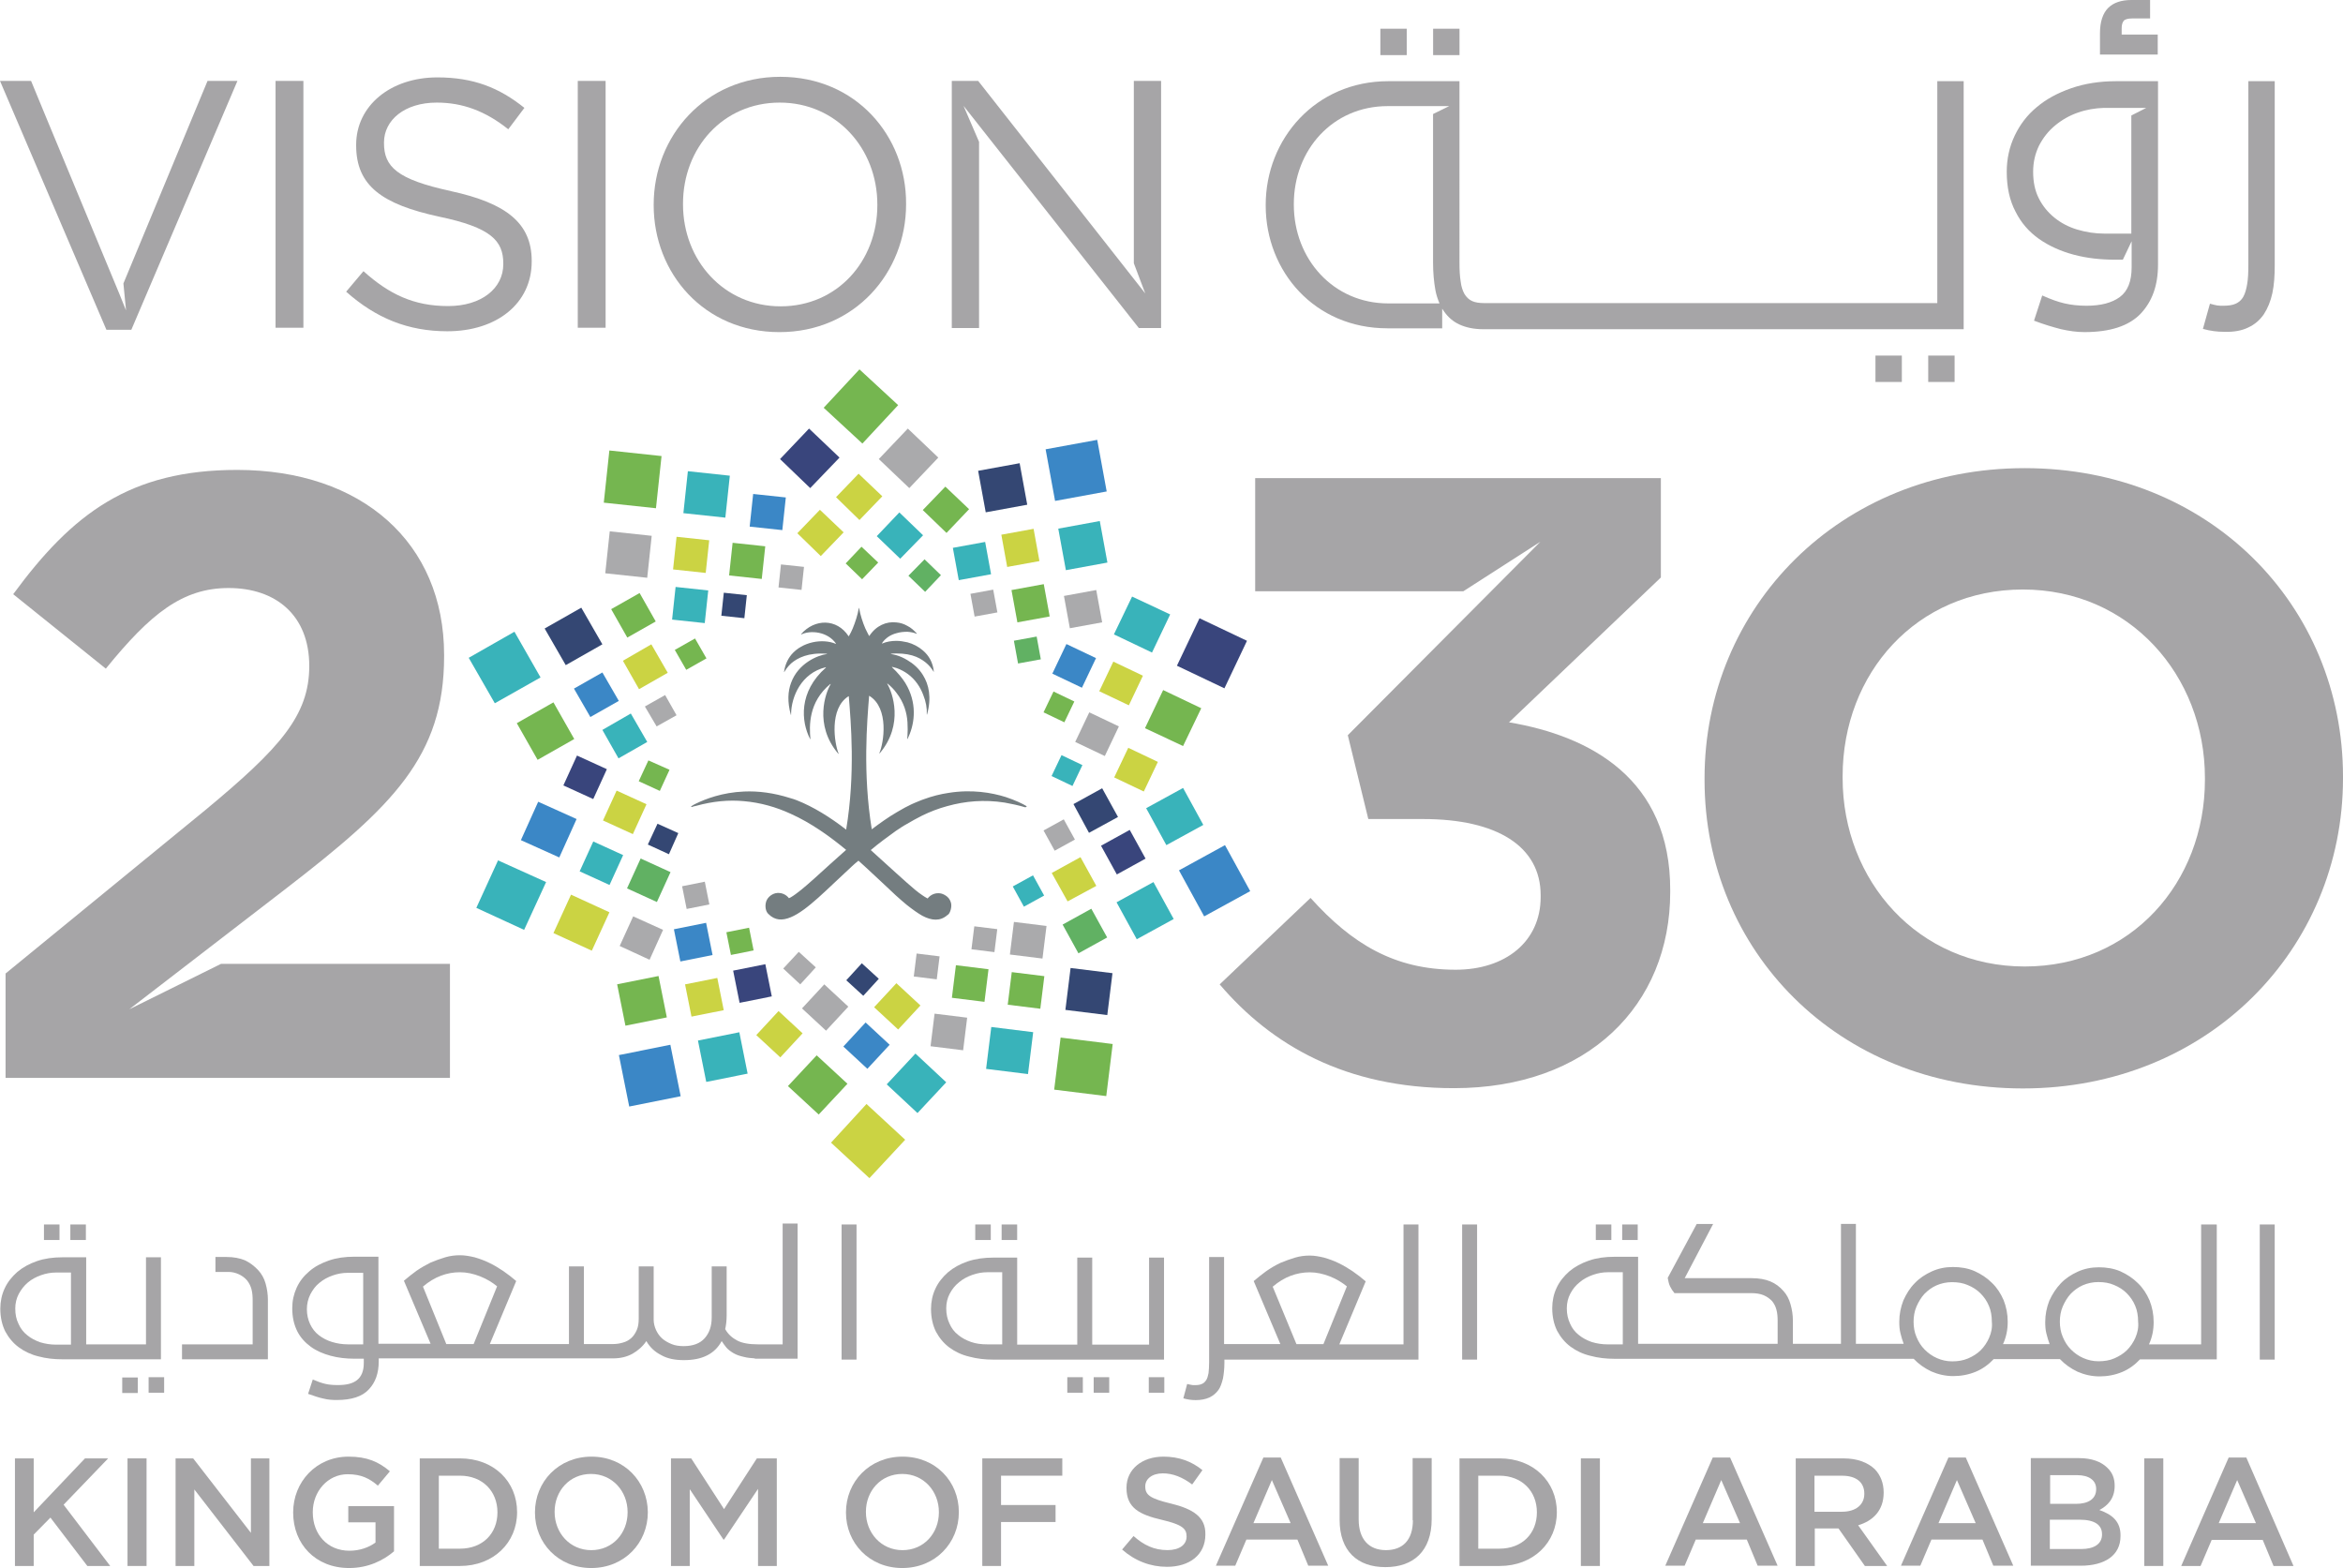 <?xml version="1.0" encoding="UTF-8"?>
<svg id="uuid-5a85449e-0a82-496e-bb04-fc6ce3b232cd" data-name="Layer 1" xmlns="http://www.w3.org/2000/svg" viewBox="0 0 99.39 66.513">
  <defs>
    <style>
      .uuid-a6e418c3-7ef2-449f-ab8f-3d3495649e5e {
        fill: #cbd343;
      }

      .uuid-7693cd99-8e43-4683-a500-3e1d1b7e720b {
        fill: #aaaaac;
      }

      .uuid-71d9a800-86ae-4bea-9ea4-550c0003937b {
        fill: #747d80;
      }

      .uuid-590c792c-0497-4746-b5b2-52372970ef92 {
        fill: #39b3ba;
      }

      .uuid-702c69c5-d23b-425c-812d-112558067f16 {
        fill: #61b163;
      }

      .uuid-0b5ae183-5de2-428b-a3ab-aa34ecbd2d39 {
        fill: #3b87c6;
      }

      .uuid-cf17d014-7d8f-4c83-829c-e2797ef55466 {
        fill: #39457c;
      }

      .uuid-1f612aed-244a-4c17-84c0-44ed31371769 {
        fill: #344773;
      }

      .uuid-9bb7ba61-5c45-49fb-81f2-facf2ae4f746 {
        fill: #a6a5a7;
      }

      .uuid-56a13d34-a611-4683-ab92-a97541da4ec2 {
        fill: #75b650;
      }
    </style>
  </defs>
  <rect class="uuid-9bb7ba61-5c45-49fb-81f2-facf2ae4f746" x="58.555" y="1.219" width="1.119" height="1.119"/>
  <rect class="uuid-9bb7ba61-5c45-49fb-81f2-facf2ae4f746" x="81.795" y="15.083" width="1.119" height="1.119"/>
  <g>
    <path class="uuid-9bb7ba61-5c45-49fb-81f2-facf2ae4f746" d="M95.374,13.889c.274-.124,.497-.323,.659-.56,.162-.249,.286-.547,.361-.895,.075-.348,.1-.746,.1-1.181V3.444h-1.119v7.809c0,.311-.012,.584-.05,.796-.037,.224-.087,.398-.162,.535-.075,.137-.186,.236-.323,.298s-.311,.087-.522,.087c-.1,0-.186,0-.261-.012s-.174-.037-.311-.075l-.298,1.069c.311,.087,.609,.124,.908,.124,.41,.012,.746-.05,1.02-.186"/>
    <path class="uuid-9bb7ba61-5c45-49fb-81f2-facf2ae4f746" d="M91.531,1.467h-1.53v-.261c0-.137,.025-.249,.087-.323,.05-.062,.174-.1,.348-.1h.771V0h-.796c-.423,0-.758,.112-.982,.336-.224,.224-.348,.584-.348,1.069v.908h2.45v-.846Z"/>
    <rect class="uuid-9bb7ba61-5c45-49fb-81f2-facf2ae4f746" x="79.557" y="15.083" width="1.119" height="1.119"/>
    <rect class="uuid-9bb7ba61-5c45-49fb-81f2-facf2ae4f746" x="60.793" y="1.219" width="1.119" height="1.119"/>
    <path class="uuid-9bb7ba61-5c45-49fb-81f2-facf2ae4f746" d="M86.495,10.134c.423,.298,.92,.522,1.48,.671,.56,.149,1.144,.211,1.778,.211h.298l.373-.783v1.107c0,.584-.162,1.007-.497,1.256s-.808,.373-1.418,.373c-.348,0-.659-.037-.933-.1s-.584-.174-.945-.336l-.348,1.069c.423,.162,.808,.274,1.144,.361,.336,.075,.659,.124,.995,.124,1.094,0,1.878-.261,2.375-.771,.497-.522,.746-1.206,.746-2.089V3.444h-1.791c-.684,0-1.318,.1-1.89,.298-.572,.199-1.057,.46-1.455,.796-.41,.336-.721,.746-.945,1.219s-.336,.982-.336,1.53c0,.659,.124,1.219,.373,1.691,.236,.472,.572,.858,.995,1.156m0-3.954c.174-.336,.398-.622,.684-.858s.609-.423,.97-.547c.348-.124,.721-.186,1.094-.199h1.803l-.634,.323v5.011h-1.119c-.423,0-.808-.062-1.181-.174s-.696-.286-.97-.51c-.274-.224-.497-.497-.659-.821s-.236-.696-.236-1.119c0-.41,.087-.771,.249-1.107"/>
    <path class="uuid-9bb7ba61-5c45-49fb-81f2-facf2ae4f746" d="M58.853,13.927h2.325v-.833c.025,.037,.05,.075,.075,.112,.174,.249,.386,.435,.659,.56s.609,.199,1.007,.199h20.38V3.444h-1.119V12.857h-19.212c-.211,0-.386-.025-.522-.087-.137-.062-.236-.162-.323-.298-.075-.137-.137-.311-.162-.535-.037-.224-.05-.485-.05-.796V3.444h-3.022c-3.084,0-5.198,2.45-5.198,5.247v.025c0,2.798,2.077,5.21,5.16,5.21m-3.967-5.272c0-2.3,1.654-4.153,3.979-4.153h2.611l-.684,.336v6.292c0,.435,.037,.833,.1,1.181,.037,.199,.1,.386,.174,.56h-2.176c-2.325,0-4.004-1.878-4.004-4.191v-.025Z"/>
    <polygon class="uuid-9bb7ba61-5c45-49fb-81f2-facf2ae4f746" points="48.097 11.166 48.582 12.447 41.494 3.432 40.375 3.432 40.375 13.914 41.532 13.914 41.532 6.018 40.873 4.489 48.309 13.914 49.254 13.914 49.254 3.432 48.097 3.432 48.097 11.166"/>
    <path class="uuid-9bb7ba61-5c45-49fb-81f2-facf2ae4f746" d="M64.013,30.639l6.441-6.143v-4.215h-17.209v4.8h8.829l3.27-2.102-8.17,8.207,.87,3.556h2.325c3.134,0,4.986,1.156,4.986,3.233v.075c0,1.89-1.492,3.084-3.606,3.084-2.586,0-4.402-1.094-6.155-3.046l-3.855,3.668c2.188,2.574,5.347,4.402,9.935,4.402,5.683,0,9.177-3.519,9.177-8.319v-.075c.012-4.725-3.382-6.541-6.839-7.125"/>
    <path class="uuid-9bb7ba61-5c45-49fb-81f2-facf2ae4f746" d="M33.101,3.258c-3.196,0-5.372,2.524-5.372,5.421v.025c0,2.885,2.139,5.384,5.335,5.384s5.372-2.524,5.372-5.421v-.025c.012-2.885-2.139-5.384-5.335-5.384m4.116,5.446c0,2.375-1.704,4.29-4.103,4.29s-4.141-1.94-4.141-4.327v-.025c0-2.375,1.704-4.29,4.103-4.29s4.141,1.94,4.141,4.327v.025Z"/>
    <path class="uuid-9bb7ba61-5c45-49fb-81f2-facf2ae4f746" d="M85.886,19.858c-7.859,0-13.579,5.919-13.579,13.156v.075c0,7.224,5.645,13.081,13.504,13.081s13.579-5.919,13.579-13.156v-.075c0-7.237-5.645-13.081-13.504-13.081m7.647,13.218c0,4.365-3.134,7.921-7.647,7.921s-7.722-3.631-7.722-7.995v-.075c0-4.365,3.134-7.921,7.647-7.921s7.722,3.631,7.722,7.995v.075Z"/>
    <rect class="uuid-9bb7ba61-5c45-49fb-81f2-facf2ae4f746" x="24.509" y="3.432" width="1.181" height="10.47"/>
    <path class="uuid-9bb7ba61-5c45-49fb-81f2-facf2ae4f746" d="M5.484,42.812l1.082-.833,5.571-4.29c4.514-3.482,6.702-5.596,6.702-9.848v-.062c0-4.763-3.494-7.846-8.779-7.846-4.551,0-6.988,1.853-9.5,5.272l3.929,3.158c1.89-2.325,3.245-3.42,5.21-3.42,2.002,0,3.42,1.156,3.42,3.308,0,2.102-1.244,3.482-4.402,6.105L.236,41.295v4.427H19.087v-4.837H9.376l-3.892,1.927Z"/>
    <polygon class="uuid-9bb7ba61-5c45-49fb-81f2-facf2ae4f746" points="5.571 13.989 10.072 3.432 8.804 3.432 5.235 12.024 5.347 13.168 5.061 12.46 1.965 4.999 1.318 3.432 0 3.432 4.514 13.989 5.571 13.989"/>
    <rect class="uuid-9bb7ba61-5c45-49fb-81f2-facf2ae4f746" x="11.689" y="3.432" width="1.181" height="10.47"/>
    <path class="uuid-9bb7ba61-5c45-49fb-81f2-facf2ae4f746" d="M19.137,8.107c-2.313-.497-2.848-1.044-2.848-2.039v-.025c0-.945,.87-1.691,2.238-1.691,1.082,0,2.052,.348,3.034,1.132l.684-.908c-1.069-.858-2.164-1.293-3.693-1.293-1.99,0-3.444,1.206-3.444,2.86v.025c0,1.716,1.107,2.499,3.519,3.022,2.201,.46,2.723,1.02,2.723,1.99v.025c0,1.032-.933,1.778-2.338,1.778-1.455,0-2.499-.497-3.594-1.48l-.734,.87c1.256,1.119,2.624,1.679,4.29,1.679,2.089,0,3.581-1.169,3.581-2.959v-.025c0-1.604-1.082-2.45-3.42-2.959"/>
    <polygon class="uuid-cf17d014-7d8f-4c83-829c-e2797ef55466" points="34.32 18.179 35.613 19.41 34.369 20.704 33.089 19.473 34.32 18.179"/>
    <polygon class="uuid-7693cd99-8e43-4683-a500-3e1d1b7e720b" points="37.279 19.473 38.572 20.704 39.803 19.41 38.51 18.179 37.279 19.473"/>
    <polygon class="uuid-a6e418c3-7ef2-449f-ab8f-3d3495649e5e" points="35.464 21.089 36.458 22.059 37.428 21.052 36.421 20.094 35.464 21.089"/>
    <polygon class="uuid-56a13d34-a611-4683-ab92-a97541da4ec2" points="39.144 21.636 40.151 22.606 41.109 21.599 40.102 20.642 39.144 21.636"/>
    <polygon class="uuid-a6e418c3-7ef2-449f-ab8f-3d3495649e5e" points="33.822 22.619 34.817 23.588 35.787 22.581 34.78 21.624 33.822 22.619"/>
    <polygon class="uuid-590c792c-0497-4746-b5b2-52372970ef92" points="37.192 22.743 38.187 23.7 39.157 22.706 38.15 21.736 37.192 22.743"/>
    <polygon class="uuid-56a13d34-a611-4683-ab92-a97541da4ec2" points="35.874 23.899 36.57 24.571 37.254 23.862 36.545 23.191 35.874 23.899"/>
    <polygon class="uuid-702c69c5-d23b-425c-812d-112558067f16" points="38.535 24.422 39.244 25.105 39.915 24.397 39.219 23.725 38.535 24.422"/>
    <rect class="uuid-0b5ae183-5de2-428b-a3ab-aa34ecbd2d39" x="44.537" y="18.84" width="2.226" height="2.226" transform="translate(-2.848 8.553) rotate(-10.382)"/>
    <rect class="uuid-1f612aed-244a-4c17-84c0-44ed31371769" x="41.639" y="19.795" width="1.79" height="1.79" transform="translate(-3.031 7.999) rotate(-10.376)"/>
    <rect class="uuid-590c792c-0497-4746-b5b2-52372970ef92" x="45.038" y="22.248" width="1.791" height="1.791" transform="translate(-3.421 8.666) rotate(-10.393)"/>
    <polygon class="uuid-a6e418c3-7ef2-449f-ab8f-3d3495649e5e" points="42.477 22.681 42.725 24.049 44.093 23.8 43.845 22.432 42.477 22.681"/>
    <rect class="uuid-7693cd99-8e43-4683-a500-3e1d1b7e720b" x="45.246" y="25.142" width="1.393" height="1.393" transform="translate(-3.902 8.697) rotate(-10.376)"/>
    <rect class="uuid-590c792c-0497-4746-b5b2-52372970ef92" x="40.534" y="23.102" width="1.393" height="1.393" transform="translate(-3.612 7.815) rotate(-10.376)"/>
    <rect class="uuid-56a13d34-a611-4683-ab92-a97541da4ec2" x="43.021" y="24.893" width="1.393" height="1.393" transform="translate(-3.894 8.292) rotate(-10.376)"/>
    <rect class="uuid-7693cd99-8e43-4683-a500-3e1d1b7e720b" x="41.246" y="25.092" width=".982" height=".982" transform="translate(-3.93 7.949) rotate(-10.393)"/>
    <rect class="uuid-702c69c5-d23b-425c-812d-112558067f16" x="43.089" y="27.082" width=".982" height=".982" transform="translate(-4.249 8.29) rotate(-10.364)"/>
    <polygon class="uuid-cf17d014-7d8f-4c83-829c-e2797ef55466" points="50.883 26.225 49.925 28.239 51.94 29.197 52.897 27.182 50.883 26.225"/>
    <polygon class="uuid-590c792c-0497-4746-b5b2-52372970ef92" points="48.023 25.305 47.252 26.909 48.868 27.68 49.639 26.063 48.023 25.305"/>
    <polygon class="uuid-56a13d34-a611-4683-ab92-a97541da4ec2" points="49.341 29.271 48.57 30.888 50.186 31.646 50.957 30.042 49.341 29.271"/>
    <polygon class="uuid-a6e418c3-7ef2-449f-ab8f-3d3495649e5e" points="47.227 28.065 46.63 29.321 47.886 29.918 48.483 28.662 47.227 28.065"/>
    <polygon class="uuid-a6e418c3-7ef2-449f-ab8f-3d3495649e5e" points="47.861 31.721 47.264 32.977 48.52 33.574 49.117 32.318 47.861 31.721"/>
    <polygon class="uuid-0b5ae183-5de2-428b-a3ab-aa34ecbd2d39" points="45.237 27.319 44.64 28.575 45.896 29.172 46.493 27.916 45.237 27.319"/>
    <polygon class="uuid-7693cd99-8e43-4683-a500-3e1d1b7e720b" points="46.207 30.216 45.61 31.472 46.866 32.069 47.463 30.813 46.207 30.216"/>
    <polygon class="uuid-56a13d34-a611-4683-ab92-a97541da4ec2" points="44.69 29.333 44.267 30.216 45.15 30.639 45.573 29.756 44.69 29.333"/>
    <rect class="uuid-590c792c-0497-4746-b5b2-52372970ef92" x="44.77" y="32.195" width=".982" height=".982" transform="translate(-3.705 59.504) rotate(-64.544)"/>
    <polygon class="uuid-0b5ae183-5de2-428b-a3ab-aa34ecbd2d39" points="51.964 35.849 50.012 36.919 51.081 38.871 53.034 37.801 51.964 35.849"/>
    <polygon class="uuid-590c792c-0497-4746-b5b2-52372970ef92" points="50.186 33.424 48.62 34.282 49.477 35.849 51.044 34.991 50.186 33.424"/>
    <polygon class="uuid-590c792c-0497-4746-b5b2-52372970ef92" points="48.93 37.416 47.364 38.274 48.221 39.841 49.788 38.983 48.93 37.416"/>
    <polygon class="uuid-cf17d014-7d8f-4c83-829c-e2797ef55466" points="47.923 35.203 46.705 35.874 47.376 37.093 48.595 36.421 47.923 35.203"/>
    <polygon class="uuid-702c69c5-d23b-425c-812d-112558067f16" points="46.294 38.547 45.076 39.219 45.747 40.438 46.966 39.766 46.294 38.547"/>
    <polygon class="uuid-1f612aed-244a-4c17-84c0-44ed31371769" points="46.754 33.437 45.536 34.108 46.195 35.327 47.426 34.655 46.754 33.437"/>
    <polygon class="uuid-a6e418c3-7ef2-449f-ab8f-3d3495649e5e" points="45.834 36.359 44.615 37.03 45.287 38.236 46.506 37.578 45.834 36.359"/>
    <polygon class="uuid-7693cd99-8e43-4683-a500-3e1d1b7e720b" points="45.125 34.755 44.267 35.227 44.74 36.085 45.598 35.613 45.125 34.755"/>
    <polygon class="uuid-590c792c-0497-4746-b5b2-52372970ef92" points="43.82 37.13 42.962 37.602 43.434 38.46 44.292 37.988 43.82 37.13"/>
    <rect class="uuid-56a13d34-a611-4683-ab92-a97541da4ec2" x="44.847" y="44.14" width="2.226" height="2.226" transform="translate(-4.591 85.313) rotate(-82.952)"/>
    <rect class="uuid-1f612aed-244a-4c17-84c0-44ed31371769" x="45.297" y="41.164" width="1.791" height="1.791" transform="translate(-1.229 82.728) rotate(-82.935)"/>
    <rect class="uuid-590c792c-0497-4746-b5b2-52372970ef92" x="41.934" y="43.666" width="1.791" height="1.791" transform="translate(-6.662 81.585) rotate(-82.935)"/>
    <rect class="uuid-56a13d34-a611-4683-ab92-a97541da4ec2" x="42.828" y="41.316" width="1.393" height="1.393" transform="translate(-3.511 80.053) rotate(-82.952)"/>
    <rect class="uuid-7693cd99-8e43-4683-a500-3e1d1b7e720b" x="39.553" y="43.078" width="1.393" height="1.393" transform="translate(-8.132 78.348) rotate(-82.952)"/>
    <rect class="uuid-7693cd99-8e43-4683-a500-3e1d1b7e720b" x="42.92" y="39.187" width="1.393" height="1.393" transform="translate(-1.329 78.263) rotate(-82.935)"/>
    <rect class="uuid-56a13d34-a611-4683-ab92-a97541da4ec2" x="40.46" y="41.023" width="1.393" height="1.393" transform="translate(-5.309 77.432) rotate(-82.935)"/>
    <rect class="uuid-7693cd99-8e43-4683-a500-3e1d1b7e720b" x="41.265" y="39.348" width=".982" height=".982" transform="translate(-2.905 76.392) rotate(-82.952)"/>
    <rect class="uuid-7693cd99-8e43-4683-a500-3e1d1b7e720b" x="38.818" y="40.503" width=".982" height=".982" transform="translate(-6.194 74.981) rotate(-82.958)"/>
    <polygon class="uuid-a6e418c3-7ef2-449f-ab8f-3d3495649e5e" points="38.398 48.346 36.757 46.829 35.252 48.47 36.881 49.975 38.398 48.346"/>
    <polygon class="uuid-56a13d34-a611-4683-ab92-a97541da4ec2" points="38.1 17.185 36.458 15.668 34.941 17.297 36.583 18.814 38.1 17.185"/>
    <polygon class="uuid-590c792c-0497-4746-b5b2-52372970ef92" points="40.139 45.909 38.833 44.69 37.615 45.996 38.92 47.214 40.139 45.909"/>
    <polygon class="uuid-56a13d34-a611-4683-ab92-a97541da4ec2" points="35.949 45.971 34.643 44.765 33.424 46.07 34.73 47.276 35.949 45.971"/>
    <polygon class="uuid-0b5ae183-5de2-428b-a3ab-aa34ecbd2d39" points="37.739 44.317 36.719 43.372 35.775 44.392 36.794 45.337 37.739 44.317"/>
    <polygon class="uuid-a6e418c3-7ef2-449f-ab8f-3d3495649e5e" points="34.046 43.832 33.026 42.887 32.081 43.907 33.101 44.852 34.046 43.832"/>
    <polygon class="uuid-a6e418c3-7ef2-449f-ab8f-3d3495649e5e" points="39.045 42.651 38.025 41.706 37.08 42.725 38.1 43.67 39.045 42.651"/>
    <polygon class="uuid-7693cd99-8e43-4683-a500-3e1d1b7e720b" points="35.986 42.701 34.966 41.755 34.021 42.775 35.041 43.72 35.986 42.701"/>
    <polygon class="uuid-1f612aed-244a-4c17-84c0-44ed31371769" points="37.279 41.519 36.558 40.86 35.899 41.581 36.62 42.24 37.279 41.519"/>
    <polygon class="uuid-7693cd99-8e43-4683-a500-3e1d1b7e720b" points="34.606 41.034 33.884 40.375 33.225 41.084 33.947 41.755 34.606 41.034"/>
    <rect class="uuid-0b5ae183-5de2-428b-a3ab-aa34ecbd2d39" x="26.451" y="44.514" width="2.226" height="2.226" transform="translate(-8.428 6.306) rotate(-11.332)"/>
    <rect class="uuid-590c792c-0497-4746-b5b2-52372970ef92" x="29.766" y="43.945" width="1.79" height="1.79" transform="translate(-8.21 6.895) rotate(-11.327)"/>
    <rect class="uuid-56a13d34-a611-4683-ab92-a97541da4ec2" x="26.338" y="41.559" width="1.791" height="1.791" transform="translate(-7.819 6.186) rotate(-11.344)"/>
    <polygon class="uuid-a6e418c3-7ef2-449f-ab8f-3d3495649e5e" points="30.701 42.85 30.428 41.482 29.06 41.755 29.333 43.123 30.701 42.85"/>
    <rect class="uuid-cf17d014-7d8f-4c83-829c-e2797ef55466" x="31.223" y="41.022" width="1.393" height="1.393" transform="translate(-7.572 7.082) rotate(-11.327)"/>
    <rect class="uuid-0b5ae183-5de2-428b-a3ab-aa34ecbd2d39" x="28.71" y="39.268" width="1.393" height="1.393" transform="translate(-7.276 6.554) rotate(-11.327)"/>
    <rect class="uuid-56a13d34-a611-4683-ab92-a97541da4ec2" x="30.9" y="39.439" width=".982" height=".982" transform="translate(-7.228 6.939) rotate(-11.321)"/>
    <rect class="uuid-7693cd99-8e43-4683-a500-3e1d1b7e720b" x="29.022" y="37.487" width=".982" height=".982" transform="translate(-6.897 6.551) rotate(-11.35)"/>
    <polygon class="uuid-590c792c-0497-4746-b5b2-52372970ef92" points="22.233 39.443 23.166 37.416 21.127 36.496 20.206 38.51 22.233 39.443"/>
    <polygon class="uuid-a6e418c3-7ef2-449f-ab8f-3d3495649e5e" points="25.105 40.326 25.852 38.697 24.223 37.95 23.477 39.58 25.105 40.326"/>
    <polygon class="uuid-0b5ae183-5de2-428b-a3ab-aa34ecbd2d39" points="23.725 36.371 24.459 34.742 22.83 34.009 22.096 35.638 23.725 36.371"/>
    <rect class="uuid-590c792c-0497-4746-b5b2-52372970ef92" x="24.815" y="35.921" width="1.393" height="1.393" transform="translate(-18.39 44.637) rotate(-65.488)"/>
    <polygon class="uuid-7693cd99-8e43-4683-a500-3e1d1b7e720b" points="27.555 40.711 28.127 39.443 26.859 38.871 26.287 40.127 27.555 40.711"/>
    <rect class="uuid-cf17d014-7d8f-4c83-829c-e2797ef55466" x="24.124" y="32.275" width="1.393" height="1.393" transform="translate(-15.479 41.867) rotate(-65.475)"/>
    <rect class="uuid-702c69c5-d23b-425c-812d-112558067f16" x="26.824" y="36.644" width="1.393" height="1.393" transform="translate(-17.874 46.877) rotate(-65.475)"/>
    <rect class="uuid-a6e418c3-7ef2-449f-ab8f-3d3495649e5e" x="25.805" y="33.762" width="1.393" height="1.393" transform="translate(-15.852 44.251) rotate(-65.455)"/>
    <polygon class="uuid-1f612aed-244a-4c17-84c0-44ed31371769" points="28.376 36.235 28.774 35.339 27.891 34.941 27.481 35.824 28.376 36.235"/>
    <polygon class="uuid-56a13d34-a611-4683-ab92-a97541da4ec2" points="27.99 33.549 28.401 32.653 27.505 32.255 27.095 33.138 27.99 33.549"/>
    <polygon class="uuid-590c792c-0497-4746-b5b2-52372970ef92" points="20.99 29.831 22.93 28.736 21.823 26.797 19.883 27.903 20.99 29.831"/>
    <polygon class="uuid-56a13d34-a611-4683-ab92-a97541da4ec2" points="22.805 32.231 24.36 31.348 23.477 29.793 21.922 30.676 22.805 32.231"/>
    <polygon class="uuid-1f612aed-244a-4c17-84c0-44ed31371769" points="23.999 28.214 25.553 27.331 24.658 25.777 23.104 26.66 23.999 28.214"/>
    <polygon class="uuid-0b5ae183-5de2-428b-a3ab-aa34ecbd2d39" points="25.043 30.415 26.25 29.731 25.553 28.525 24.347 29.209 25.043 30.415"/>
    <polygon class="uuid-56a13d34-a611-4683-ab92-a97541da4ec2" points="26.61 27.045 27.816 26.361 27.132 25.155 25.926 25.839 26.61 27.045"/>
    <polygon class="uuid-590c792c-0497-4746-b5b2-52372970ef92" points="26.237 32.168 27.456 31.472 26.759 30.266 25.553 30.962 26.237 32.168"/>
    <polygon class="uuid-a6e418c3-7ef2-449f-ab8f-3d3495649e5e" points="27.108 29.234 28.326 28.538 27.63 27.331 26.424 28.028 27.108 29.234"/>
    <polygon class="uuid-7693cd99-8e43-4683-a500-3e1d1b7e720b" points="27.854 30.813 28.699 30.34 28.214 29.483 27.356 29.968 27.854 30.813"/>
    <polygon class="uuid-56a13d34-a611-4683-ab92-a97541da4ec2" points="29.11 28.413 29.968 27.928 29.483 27.083 28.625 27.568 29.11 28.413"/>
    <rect class="uuid-56a13d34-a611-4683-ab92-a97541da4ec2" x="25.725" y="19.221" width="2.226" height="2.226" transform="translate(3.766 44.858) rotate(-83.898)"/>
    <rect class="uuid-7693cd99-8e43-4683-a500-3e1d1b7e720b" x="25.766" y="22.627" width="1.79" height="1.79" transform="translate(.435 47.53) rotate(-83.892)"/>
    <rect class="uuid-590c792c-0497-4746-b5b2-52372970ef92" x="29.079" y="20.077" width="1.79" height="1.79" transform="translate(5.932 48.545) rotate(-83.892)"/>
    <rect class="uuid-a6e418c3-7ef2-449f-ab8f-3d3495649e5e" x="28.621" y="22.84" width="1.393" height="1.393" transform="translate(2.793 50.18) rotate(-83.886)"/>
    <rect class="uuid-0b5ae183-5de2-428b-a3ab-aa34ecbd2d39" x="31.871" y="21.023" width="1.393" height="1.393" transform="translate(7.512 51.796) rotate(-83.903)"/>
    <rect class="uuid-590c792c-0497-4746-b5b2-52372970ef92" x="28.581" y="24.968" width="1.393" height="1.393" transform="translate(.638 52.039) rotate(-83.881)"/>
    <rect class="uuid-56a13d34-a611-4683-ab92-a97541da4ec2" x="31" y="23.095" width="1.393" height="1.393" transform="translate(4.661 52.771) rotate(-83.881)"/>
    <rect class="uuid-1f612aed-244a-4c17-84c0-44ed31371769" x="30.649" y="25.192" width=".982" height=".982" transform="translate(2.292 53.916) rotate(-83.898)"/>
    <rect class="uuid-7693cd99-8e43-4683-a500-3e1d1b7e720b" x="33.073" y="23.991" width=".982" height=".982" transform="translate(5.666 55.265) rotate(-83.921)"/>
    <path class="uuid-71d9a800-86ae-4bea-9ea4-550c0003937b" d="M43.546,34.195c-.162-.1-.472-.249-.883-.386-.597-.186-1.442-.336-2.437-.174-.336,.05-.684,.137-1.057,.274-.037,.012-.075,.025-.1,.037-.186,.075-.373,.149-.56,.249-.162,.075-.311,.174-.472,.261-.361,.211-.709,.46-1.057,.721-.386-2.375-.199-4.576-.112-5.658,0,0,.012-.012,.012,0,.846,.522,.609,2.002,.423,2.425,0,.012,.012,.012,.012,.012,1.044-1.231,.535-2.599,.323-2.947q0-.012,.012-.012c.149,.124,.274,.249,.373,.386,.323,.41,.448,.858,.472,1.256,.012,.211,.012,.398,0,.572,0,.05-.012,.087-.012,.124q0,.012,.012,.012h0c.286-.56,.423-1.393,0-2.213-.112-.224-.274-.435-.472-.647l-.186-.186c-.012,0,0-.012,.012-.012,.062,.012,.124,.037,.186,.05,.174,.062,.336,.149,.472,.249,.323,.236,.535,.56,.659,.895,.112,.274,.162,.56,.149,.821,0,.012,.012,.012,.012,0,.199-.721,.075-1.268-.174-1.666-.174-.286-.423-.497-.659-.634-.162-.1-.336-.174-.472-.211-.087-.025-.162-.037-.224-.05-.012,0-.012-.012,0-.012,.075-.012,.149-.012,.224-.012,.174,0,.336,.012,.472,.037,.286,.05,.497,.149,.659,.261,.261,.174,.398,.386,.448,.472,0,.012,.012,0,.012,0-.037-.386-.211-.684-.46-.895-.186-.162-.423-.286-.659-.348-.162-.037-.323-.062-.472-.062-.211,0-.423,.037-.597,.112q-.012,0-.012-.012c.149-.224,.373-.361,.609-.423,.162-.05,.323-.062,.472-.062,.149,.012,.286,.037,.386,.087,.012,0,.012-.012,.012-.012-.124-.137-.249-.249-.398-.323-.149-.087-.311-.137-.472-.149-.423-.05-.858,.137-1.144,.572h-.012c-.05-.1-.112-.211-.162-.323-.112-.261-.211-.572-.261-.858,0-.012-.012-.012-.012,0-.05,.298-.149,.597-.261,.87-.05,.112-.1,.224-.162,.323h-.012c-.497-.758-1.442-.746-2.014-.087q0,.012,.012,.012c.386-.186,1.107-.124,1.467,.386q0,.012-.012,.012c-.56-.236-1.417-.087-1.878,.46-.162,.199-.274,.448-.311,.734,0,.012,.012,.012,.012,0,.037-.062,.124-.211,.286-.361,.274-.236,.734-.472,1.517-.41,.012,0,.012,.012,0,.012-.398,.05-1.219,.398-1.517,1.219-.137,.361-.162,.808-.012,1.355,0,.012,.012,.012,.012,0v-.037c.012-.734,.435-1.728,1.467-1.977,.012,0,.012,.012,.012,.012-1.169,1.032-1.057,2.288-.671,3.034,0,.012,.012,0,.012,0-.05-.56-.087-1.567,.846-2.338q.012,0,.012,.012c-.211,.348-.721,1.716,.323,2.947,0,.012,.025,0,.012-.012-.174-.423-.41-1.903,.423-2.425h.012c.087,1.082,.286,3.283-.112,5.658-.671-.522-1.393-.97-2.089-1.244-.087-.037-.174-.062-.261-.087-.734-.236-1.393-.311-1.977-.286-.933,.037-1.654,.323-2.039,.51-.075,.037-.149,.075-.199,.112-.025,.012,0,.037,.012,.037,.062-.025,.124-.037,.186-.05,.721-.199,1.393-.261,2.039-.199,.696,.062,1.355,.249,1.977,.535,.858,.386,1.641,.945,2.35,1.53-.995,.87-1.84,1.716-2.35,2.014-.025,.012-.05,.025-.075,.037-.124-.162-.336-.261-.572-.211-.199,.05-.373,.211-.41,.41-.037,.174,0,.373,.112,.472,.274,.274,.584,.286,.945,.137,.696-.286,1.554-1.206,2.599-2.164,.087-.075,.174-.162,.274-.236,.087,.075,.174,.162,.261,.236,.472,.435,.92,.858,1.318,1.231,.162,.149,.323,.286,.472,.41,.236,.186,.46,.348,.659,.46,.398,.211,.758,.236,1.057-.025,.012-.012,.037-.025,.05-.037,.075-.075,.149-.298,.112-.472-.025-.1-.075-.199-.162-.274-.075-.062-.162-.112-.261-.137-.236-.05-.448,.05-.572,.211-.075-.037-.149-.087-.224-.137-.186-.124-.41-.311-.659-.535-.149-.137-.311-.274-.472-.423-.323-.298-.684-.622-1.057-.958,.336-.286,.696-.547,1.057-.808,.149-.1,.311-.211,.472-.298,.211-.124,.435-.249,.659-.361,.336-.162,.684-.298,1.057-.398,.758-.211,1.567-.286,2.437-.149,.286,.05,.572,.112,.87,.199,.062-.012,.075-.037,.05-.05"/>
    <rect class="uuid-9bb7ba61-5c45-49fb-81f2-facf2ae4f746" x="5.185" y="58.43" width=".659" height=".659"/>
    <path class="uuid-9bb7ba61-5c45-49fb-81f2-facf2ae4f746" d="M49.378,57.672v-4.327h-.634v3.693h-2.412v-3.693h-.634v3.693h-2.549v-3.693h-1.007c-.398,0-.758,.05-1.094,.162-.323,.112-.597,.261-.833,.46-.224,.199-.41,.423-.535,.696-.124,.261-.186,.56-.186,.858,0,.373,.075,.696,.211,.97,.149,.274,.336,.497,.572,.671s.522,.311,.846,.386c.323,.087,.659,.124,1.007,.124h7.249Zm-8.182-.746c-.211-.075-.398-.174-.547-.298-.162-.124-.286-.286-.373-.485-.087-.186-.137-.398-.137-.647,0-.224,.05-.435,.149-.622,.1-.186,.224-.348,.398-.485,.162-.137,.348-.236,.56-.311s.423-.112,.634-.112h.634v3.059h-.634c-.249,0-.472-.025-.684-.1"/>
    <rect class="uuid-9bb7ba61-5c45-49fb-81f2-facf2ae4f746" x="35.7" y="51.94" width=".634" height="5.732"/>
    <rect class="uuid-9bb7ba61-5c45-49fb-81f2-facf2ae4f746" x="42.489" y="51.94" width=".659" height=".659"/>
    <rect class="uuid-9bb7ba61-5c45-49fb-81f2-facf2ae4f746" x="48.731" y="58.418" width=".659" height=".659"/>
    <rect class="uuid-9bb7ba61-5c45-49fb-81f2-facf2ae4f746" x="6.304" y="58.418" width=".659" height=".659"/>
    <path class="uuid-9bb7ba61-5c45-49fb-81f2-facf2ae4f746" d="M33.2,57.025h-1.044c-.373,0-.671-.05-.883-.162-.211-.112-.386-.261-.51-.485,.037-.162,.062-.361,.062-.597v-2.064h-.634v2.164c0,.373-.1,.659-.298,.883s-.497,.336-.895,.336c-.186,0-.361-.025-.51-.087s-.286-.137-.398-.236c-.112-.1-.199-.224-.261-.361-.062-.137-.1-.286-.1-.435v-2.263h-.634v2.213c0,.199-.025,.361-.087,.497s-.137,.249-.236,.336-.211,.149-.348,.186c-.124,.037-.261,.062-.41,.062h-1.244v-3.295h-.634v3.295h-3.357l1.119-2.673c-.174-.149-.348-.286-.547-.423-.186-.124-.386-.249-.597-.348-.199-.1-.41-.174-.622-.236-.211-.05-.41-.087-.622-.087s-.41,.025-.622,.087-.41,.137-.622,.224c-.199,.1-.398,.211-.597,.348-.186,.137-.361,.274-.535,.423l1.132,2.673h-2.213v-3.693h-1.02c-.398,0-.758,.05-1.082,.162-.323,.112-.609,.261-.833,.46-.236,.199-.41,.423-.535,.696-.124,.274-.186,.56-.186,.87,0,.373,.075,.696,.211,.97,.137,.274,.336,.485,.572,.659,.236,.174,.522,.298,.846,.386,.323,.087,.659,.124,1.02,.124h.386v.186c0,.336-.1,.572-.286,.721s-.46,.211-.808,.211c-.199,0-.373-.012-.535-.05-.162-.037-.336-.1-.535-.186l-.199,.609c.249,.087,.46,.162,.647,.199,.186,.05,.386,.062,.572,.062,.622,0,1.082-.149,1.355-.448,.286-.298,.423-.696,.423-1.194v-.124h9.935c.311,0,.584-.062,.833-.199,.236-.137,.435-.311,.584-.535,.149,.261,.361,.46,.634,.597,.261,.149,.584,.211,.958,.211,.386,0,.709-.062,.982-.199,.274-.137,.472-.336,.622-.609,.05,.087,.124,.174,.199,.274,.075,.087,.174,.162,.298,.236,.124,.075,.274,.124,.448,.162,.137,.037,.286,.05,.46,.062v.012h1.815v-5.732h-.634v5.123Zm-17.794,0h-.647c-.236,0-.46-.037-.671-.1s-.398-.162-.56-.286-.286-.286-.373-.472-.137-.398-.137-.634c0-.224,.05-.435,.149-.634,.1-.186,.224-.361,.386-.485,.162-.137,.348-.236,.56-.311s.423-.112,.647-.112h.647v3.034Zm3.531,0l-.995-2.45c.249-.211,.497-.361,.758-.46s.522-.149,.808-.149,.572,.062,.858,.174,.522,.261,.721,.423l-.995,2.45h-1.156v.012Z"/>
    <rect class="uuid-9bb7ba61-5c45-49fb-81f2-facf2ae4f746" x="2.984" y="51.94" width=".659" height=".659"/>
    <rect class="uuid-9bb7ba61-5c45-49fb-81f2-facf2ae4f746" x="67.694" y="51.94" width=".659" height=".659"/>
    <rect class="uuid-9bb7ba61-5c45-49fb-81f2-facf2ae4f746" x="62.024" y="51.94" width=".634" height="5.732"/>
    <rect class="uuid-9bb7ba61-5c45-49fb-81f2-facf2ae4f746" x="41.37" y="51.94" width=".659" height=".659"/>
    <path class="uuid-9bb7ba61-5c45-49fb-81f2-facf2ae4f746" d="M11.365,55.148c0-.249-.037-.485-.1-.709s-.174-.41-.311-.56c-.174-.186-.361-.323-.572-.423-.211-.087-.472-.137-.771-.137h-.472v.634h.56c.149,0,.298,.037,.435,.1s.249,.149,.348,.261c.087,.112,.149,.236,.186,.373s.05,.298,.05,.485v1.853h-2.997v.634h3.643v-2.512h0Z"/>
    <rect class="uuid-9bb7ba61-5c45-49fb-81f2-facf2ae4f746" x="95.859" y="51.94" width=".634" height="5.732"/>
    <rect class="uuid-9bb7ba61-5c45-49fb-81f2-facf2ae4f746" x="68.813" y="51.94" width=".659" height=".659"/>
    <path class="uuid-9bb7ba61-5c45-49fb-81f2-facf2ae4f746" d="M94.006,51.94h-.634v5.086h-2.213c.137-.298,.199-.609,.199-.945s-.062-.634-.174-.92c-.124-.286-.286-.535-.497-.734-.211-.211-.46-.373-.734-.497-.286-.124-.597-.174-.92-.174s-.622,.062-.895,.186-.522,.286-.721,.497-.361,.46-.485,.734c-.112,.286-.174,.584-.174,.908,0,.174,.012,.336,.05,.485,.037,.162,.087,.311,.137,.448h-1.977c.137-.298,.199-.609,.199-.945s-.062-.634-.174-.92c-.124-.286-.286-.535-.497-.734-.211-.211-.46-.373-.734-.497-.286-.124-.597-.174-.92-.174s-.622,.062-.895,.186-.522,.286-.721,.497c-.211,.211-.361,.46-.485,.734-.112,.286-.174,.584-.174,.908,0,.174,.012,.336,.05,.485,.037,.162,.087,.311,.137,.448h-2.027v-5.086h-.634v5.086h-2.039v-.982c0-.249-.037-.472-.1-.696s-.162-.41-.298-.56c-.162-.186-.348-.323-.56-.41s-.472-.137-.796-.137h-2.835l1.206-2.3h-.696l-1.231,2.288c.025,.137,.05,.261,.1,.361,.05,.1,.112,.199,.186,.286h3.258c.199,0,.373,.025,.522,.087s.261,.149,.361,.249c.087,.112,.149,.224,.186,.373,.037,.137,.05,.298,.05,.46v.982h-5.919v-3.693h-1.007c-.398,0-.758,.05-1.082,.162-.323,.112-.597,.261-.833,.46-.224,.199-.41,.423-.535,.696-.124,.261-.186,.56-.186,.858,0,.373,.075,.696,.211,.97,.149,.274,.336,.497,.572,.671,.236,.174,.522,.311,.846,.386,.323,.087,.659,.124,1.007,.124h12.696c.211,.224,.46,.398,.746,.535,.286,.124,.597,.199,.933,.199s.659-.062,.958-.186,.547-.311,.758-.535h2.81c.211,.224,.46,.398,.746,.535,.286,.124,.597,.199,.933,.199s.659-.062,.958-.186,.547-.311,.758-.535h3.258v-5.72h-.025Zm-25.18,5.086h-.634c-.236,0-.46-.037-.671-.1-.211-.075-.398-.174-.547-.298-.162-.124-.286-.286-.373-.485-.087-.186-.137-.398-.137-.647,0-.224,.05-.435,.149-.622s.224-.348,.398-.485c.162-.137,.348-.236,.56-.311s.423-.112,.634-.112h.634v3.059h-.012Zm15.556-.286c-.087,.199-.211,.386-.361,.535s-.336,.261-.535,.348c-.211,.087-.423,.124-.671,.124-.236,0-.448-.05-.647-.137-.199-.087-.373-.211-.522-.361s-.261-.323-.348-.535c-.087-.199-.124-.423-.124-.647s.037-.448,.124-.647c.087-.199,.199-.386,.336-.535,.149-.149,.311-.274,.51-.361s.423-.137,.659-.137c.249,0,.472,.037,.671,.124,.211,.087,.386,.199,.535,.348s.274,.323,.361,.535c.087,.199,.124,.435,.124,.671,.025,.249-.025,.472-.112,.671m6.205,0c-.087,.199-.211,.386-.361,.535s-.336,.261-.535,.348-.423,.124-.671,.124c-.236,0-.448-.05-.647-.137-.199-.087-.373-.211-.522-.361s-.261-.323-.348-.535c-.087-.199-.124-.423-.124-.647s.037-.448,.124-.647c.087-.199,.199-.386,.336-.535,.149-.149,.311-.274,.51-.361s.423-.137,.659-.137c.249,0,.472,.037,.671,.124,.211,.087,.386,.199,.535,.348s.274,.323,.361,.535c.087,.199,.124,.435,.124,.671,.025,.249-.025,.472-.112,.671"/>
    <path class="uuid-9bb7ba61-5c45-49fb-81f2-facf2ae4f746" d="M1.629,57.535c.323,.087,.659,.124,1.007,.124H6.827v-4.327h-.634v3.693H3.656v-3.693h-1.007c-.398,0-.758,.05-1.082,.162-.323,.112-.597,.261-.833,.46-.224,.199-.41,.423-.535,.696-.124,.261-.186,.56-.186,.858,0,.373,.075,.696,.211,.97,.149,.274,.336,.497,.572,.671,.236,.174,.522,.311,.833,.386m-.982-2.027c0-.224,.05-.435,.149-.622,.1-.186,.224-.348,.386-.485,.162-.137,.348-.236,.56-.311s.423-.112,.634-.112h.634v3.059h-.634c-.236,0-.46-.037-.671-.1-.211-.075-.398-.174-.547-.298-.162-.124-.286-.286-.373-.485-.1-.199-.137-.41-.137-.647"/>
    <rect class="uuid-9bb7ba61-5c45-49fb-81f2-facf2ae4f746" x="46.394" y="58.418" width=".659" height=".659"/>
    <rect class="uuid-9bb7ba61-5c45-49fb-81f2-facf2ae4f746" x="45.275" y="58.418" width=".659" height=".659"/>
    <path class="uuid-9bb7ba61-5c45-49fb-81f2-facf2ae4f746" d="M51.877,58.48c.037-.199,.062-.423,.062-.671v-.137h8.232v-5.732h-.634v5.086h-2.723l1.119-2.673c-.174-.149-.348-.286-.547-.423-.186-.124-.386-.249-.597-.348-.199-.1-.41-.174-.622-.236-.211-.05-.41-.087-.609-.087-.211,0-.41,.025-.622,.087s-.41,.137-.622,.224c-.211,.1-.398,.211-.597,.348-.186,.137-.361,.274-.535,.423l1.131,2.673h-2.388v-3.693h-.634v4.464c0,.186-.012,.336-.025,.46-.025,.124-.05,.224-.1,.298-.05,.075-.112,.137-.186,.162-.075,.037-.174,.05-.298,.05-.062,0-.112,0-.149-.012-.037,0-.1-.025-.174-.037l-.162,.609c.174,.05,.348,.075,.522,.075,.224,0,.423-.037,.584-.112,.162-.075,.286-.186,.386-.323,.075-.1,.137-.274,.186-.472m2.114-3.905c.249-.211,.497-.361,.758-.46s.535-.149,.808-.149c.286,0,.572,.062,.858,.174,.286,.112,.522,.261,.721,.423l-.995,2.45h-1.144l-1.007-2.437Z"/>
    <rect class="uuid-9bb7ba61-5c45-49fb-81f2-facf2ae4f746" x="1.865" y="51.94" width=".659" height=".659"/>
    <polygon class="uuid-9bb7ba61-5c45-49fb-81f2-facf2ae4f746" points="4.588 61.862 3.606 61.862 1.43 64.15 1.43 61.862 .634 61.862 .634 66.426 1.43 66.426 1.43 65.095 2.139 64.374 3.705 66.426 4.675 66.426 2.698 63.827 4.588 61.862"/>
    <rect class="uuid-9bb7ba61-5c45-49fb-81f2-facf2ae4f746" x="5.409" y="61.862" width=".808" height="4.564"/>
    <polygon class="uuid-9bb7ba61-5c45-49fb-81f2-facf2ae4f746" points="10.644 65.021 8.194 61.862 7.448 61.862 7.448 66.426 8.244 66.426 8.244 63.18 10.756 66.426 11.427 66.426 11.427 61.862 10.644 61.862 10.644 65.021"/>
    <path class="uuid-9bb7ba61-5c45-49fb-81f2-facf2ae4f746" d="M14.76,64.573h1.169v.858c-.286,.211-.671,.348-1.107,.348-.933,0-1.554-.696-1.554-1.629v-.012c0-.87,.634-1.604,1.48-1.604,.584,0,.933,.186,1.281,.485l.51-.609c-.472-.398-.958-.622-1.753-.622-1.38,0-2.35,1.082-2.35,2.363v.012c0,1.331,.945,2.35,2.375,2.35,.808,0,1.455-.323,1.903-.709v-1.915h-1.94v.684h-.012Z"/>
    <path class="uuid-9bb7ba61-5c45-49fb-81f2-facf2ae4f746" d="M19.51,61.862h-1.704v4.564h1.704c1.43,0,2.425-.995,2.425-2.276v-.012c0-1.293-.982-2.276-2.425-2.276m1.592,2.288c0,.895-.622,1.542-1.592,1.542h-.895v-3.096h.895c.958,0,1.592,.659,1.592,1.554h0Z"/>
    <path class="uuid-9bb7ba61-5c45-49fb-81f2-facf2ae4f746" d="M25.093,61.788c-1.405,0-2.4,1.069-2.4,2.363v.012c0,1.281,.982,2.35,2.388,2.35s2.4-1.069,2.4-2.363v-.012c-.012-1.293-.995-2.35-2.388-2.35m1.53,2.363c0,.883-.634,1.604-1.542,1.604s-1.554-.734-1.554-1.617v-.012c0-.883,.634-1.604,1.542-1.604s1.554,.734,1.554,1.617v.012Z"/>
    <polygon class="uuid-9bb7ba61-5c45-49fb-81f2-facf2ae4f746" points="30.714 64.013 29.321 61.862 28.463 61.862 28.463 66.426 29.259 66.426 29.259 63.168 30.689 65.307 30.714 65.307 32.156 63.156 32.156 66.426 32.952 66.426 32.952 61.862 32.106 61.862 30.714 64.013"/>
    <path class="uuid-9bb7ba61-5c45-49fb-81f2-facf2ae4f746" d="M38.286,61.788c-1.405,0-2.4,1.069-2.4,2.363v.012c0,1.281,.982,2.35,2.388,2.35s2.4-1.069,2.4-2.363v-.012c0-1.293-.982-2.35-2.388-2.35m1.542,2.363c0,.883-.634,1.604-1.542,1.604s-1.554-.734-1.554-1.617v-.012c0-.883,.634-1.604,1.542-1.604s1.554,.734,1.554,1.617v.012Z"/>
    <polygon class="uuid-9bb7ba61-5c45-49fb-81f2-facf2ae4f746" points="41.669 66.426 42.464 66.426 42.464 64.561 44.777 64.561 44.777 63.84 42.464 63.84 42.464 62.596 45.063 62.596 45.063 61.862 41.669 61.862 41.669 66.426"/>
    <path class="uuid-9bb7ba61-5c45-49fb-81f2-facf2ae4f746" d="M49.664,63.777c-.87-.211-1.082-.361-1.082-.721v-.012c0-.298,.274-.547,.746-.547,.423,0,.833,.162,1.244,.472l.435-.609c-.46-.373-.995-.572-1.654-.572-.908,0-1.567,.535-1.567,1.318v.012c0,.846,.547,1.131,1.517,1.355,.846,.199,1.032,.373,1.032,.696v.012c0,.348-.311,.572-.808,.572-.572,0-1.007-.211-1.442-.597l-.485,.572c.547,.485,1.206,.734,1.903,.734,.958,0,1.629-.51,1.629-1.368v-.012c.012-.721-.497-1.069-1.467-1.306"/>
    <path class="uuid-9bb7ba61-5c45-49fb-81f2-facf2ae4f746" d="M53.593,61.825l-2.014,4.588h.821l.472-1.107h2.164l.46,1.107h.846l-2.014-4.588h-.734Zm-.423,2.785l.783-1.828,.796,1.828h-1.579Z"/>
    <path class="uuid-9bb7ba61-5c45-49fb-81f2-facf2ae4f746" d="M59.935,64.486c0,.846-.435,1.268-1.144,1.268-.721,0-1.156-.46-1.156-1.306v-2.599h-.808v2.624c0,1.318,.758,2.002,1.94,2.002,1.194,0,1.965-.684,1.965-2.039v-2.586h-.808v2.636h.012Z"/>
    <path class="uuid-9bb7ba61-5c45-49fb-81f2-facf2ae4f746" d="M63.616,61.862h-1.704v4.564h1.704c1.43,0,2.425-.995,2.425-2.276v-.012c0-1.293-.995-2.276-2.425-2.276m1.579,2.288c0,.895-.622,1.542-1.592,1.542h-.895v-3.096h.895c.958,0,1.592,.659,1.592,1.554h0Z"/>
    <rect class="uuid-9bb7ba61-5c45-49fb-81f2-facf2ae4f746" x="67.06" y="61.862" width=".808" height="4.564"/>
    <path class="uuid-9bb7ba61-5c45-49fb-81f2-facf2ae4f746" d="M72.656,61.825l-2.014,4.588h.821l.472-1.107h2.164l.46,1.107h.846l-2.014-4.588h-.734Zm-.423,2.785l.783-1.828,.796,1.828h-1.579Z"/>
    <path class="uuid-9bb7ba61-5c45-49fb-81f2-facf2ae4f746" d="M79.905,63.317v-.012c0-.398-.137-.734-.373-.982-.298-.286-.746-.46-1.318-.46h-2.039v4.564h.808v-1.592h1.007l1.119,1.592h.945l-1.231-1.728c.634-.186,1.082-.634,1.082-1.38m-2.935,.808v-1.53h1.169c.597,0,.945,.274,.945,.758v.012c0,.46-.361,.758-.945,.758h-1.169Z"/>
    <path class="uuid-9bb7ba61-5c45-49fb-81f2-facf2ae4f746" d="M82.653,61.825l-2.014,4.588h.821l.472-1.107h2.164l.46,1.107h.846l-2.014-4.588h-.734Zm-.423,2.785l.783-1.828,.796,1.828h-1.579Z"/>
    <path class="uuid-9bb7ba61-5c45-49fb-81f2-facf2ae4f746" d="M89.057,64.051c.336-.174,.647-.472,.647-1.02v-.012c0-.311-.1-.56-.311-.758-.261-.261-.671-.41-1.194-.41h-2.052v4.564h2.114c1.02,0,1.691-.435,1.691-1.256v-.012c.012-.609-.361-.908-.895-1.094m-2.102-1.48h1.156c.51,0,.808,.224,.808,.584v.012c0,.423-.348,.622-.858,.622h-1.094v-1.219h-.012Zm2.213,2.512c0,.41-.336,.622-.883,.622h-1.331v-1.244h1.268c.634,0,.945,.224,.945,.609v.012Z"/>
    <rect class="uuid-9bb7ba61-5c45-49fb-81f2-facf2ae4f746" x="90.959" y="61.862" width=".808" height="4.564"/>
    <path class="uuid-9bb7ba61-5c45-49fb-81f2-facf2ae4f746" d="M95.287,61.825h-.746l-2.014,4.601h.821l.472-1.107h2.164l.46,1.107h.846l-2.002-4.601Zm-1.169,2.785l.783-1.828,.796,1.828h-1.579Z"/>
  </g>
</svg>